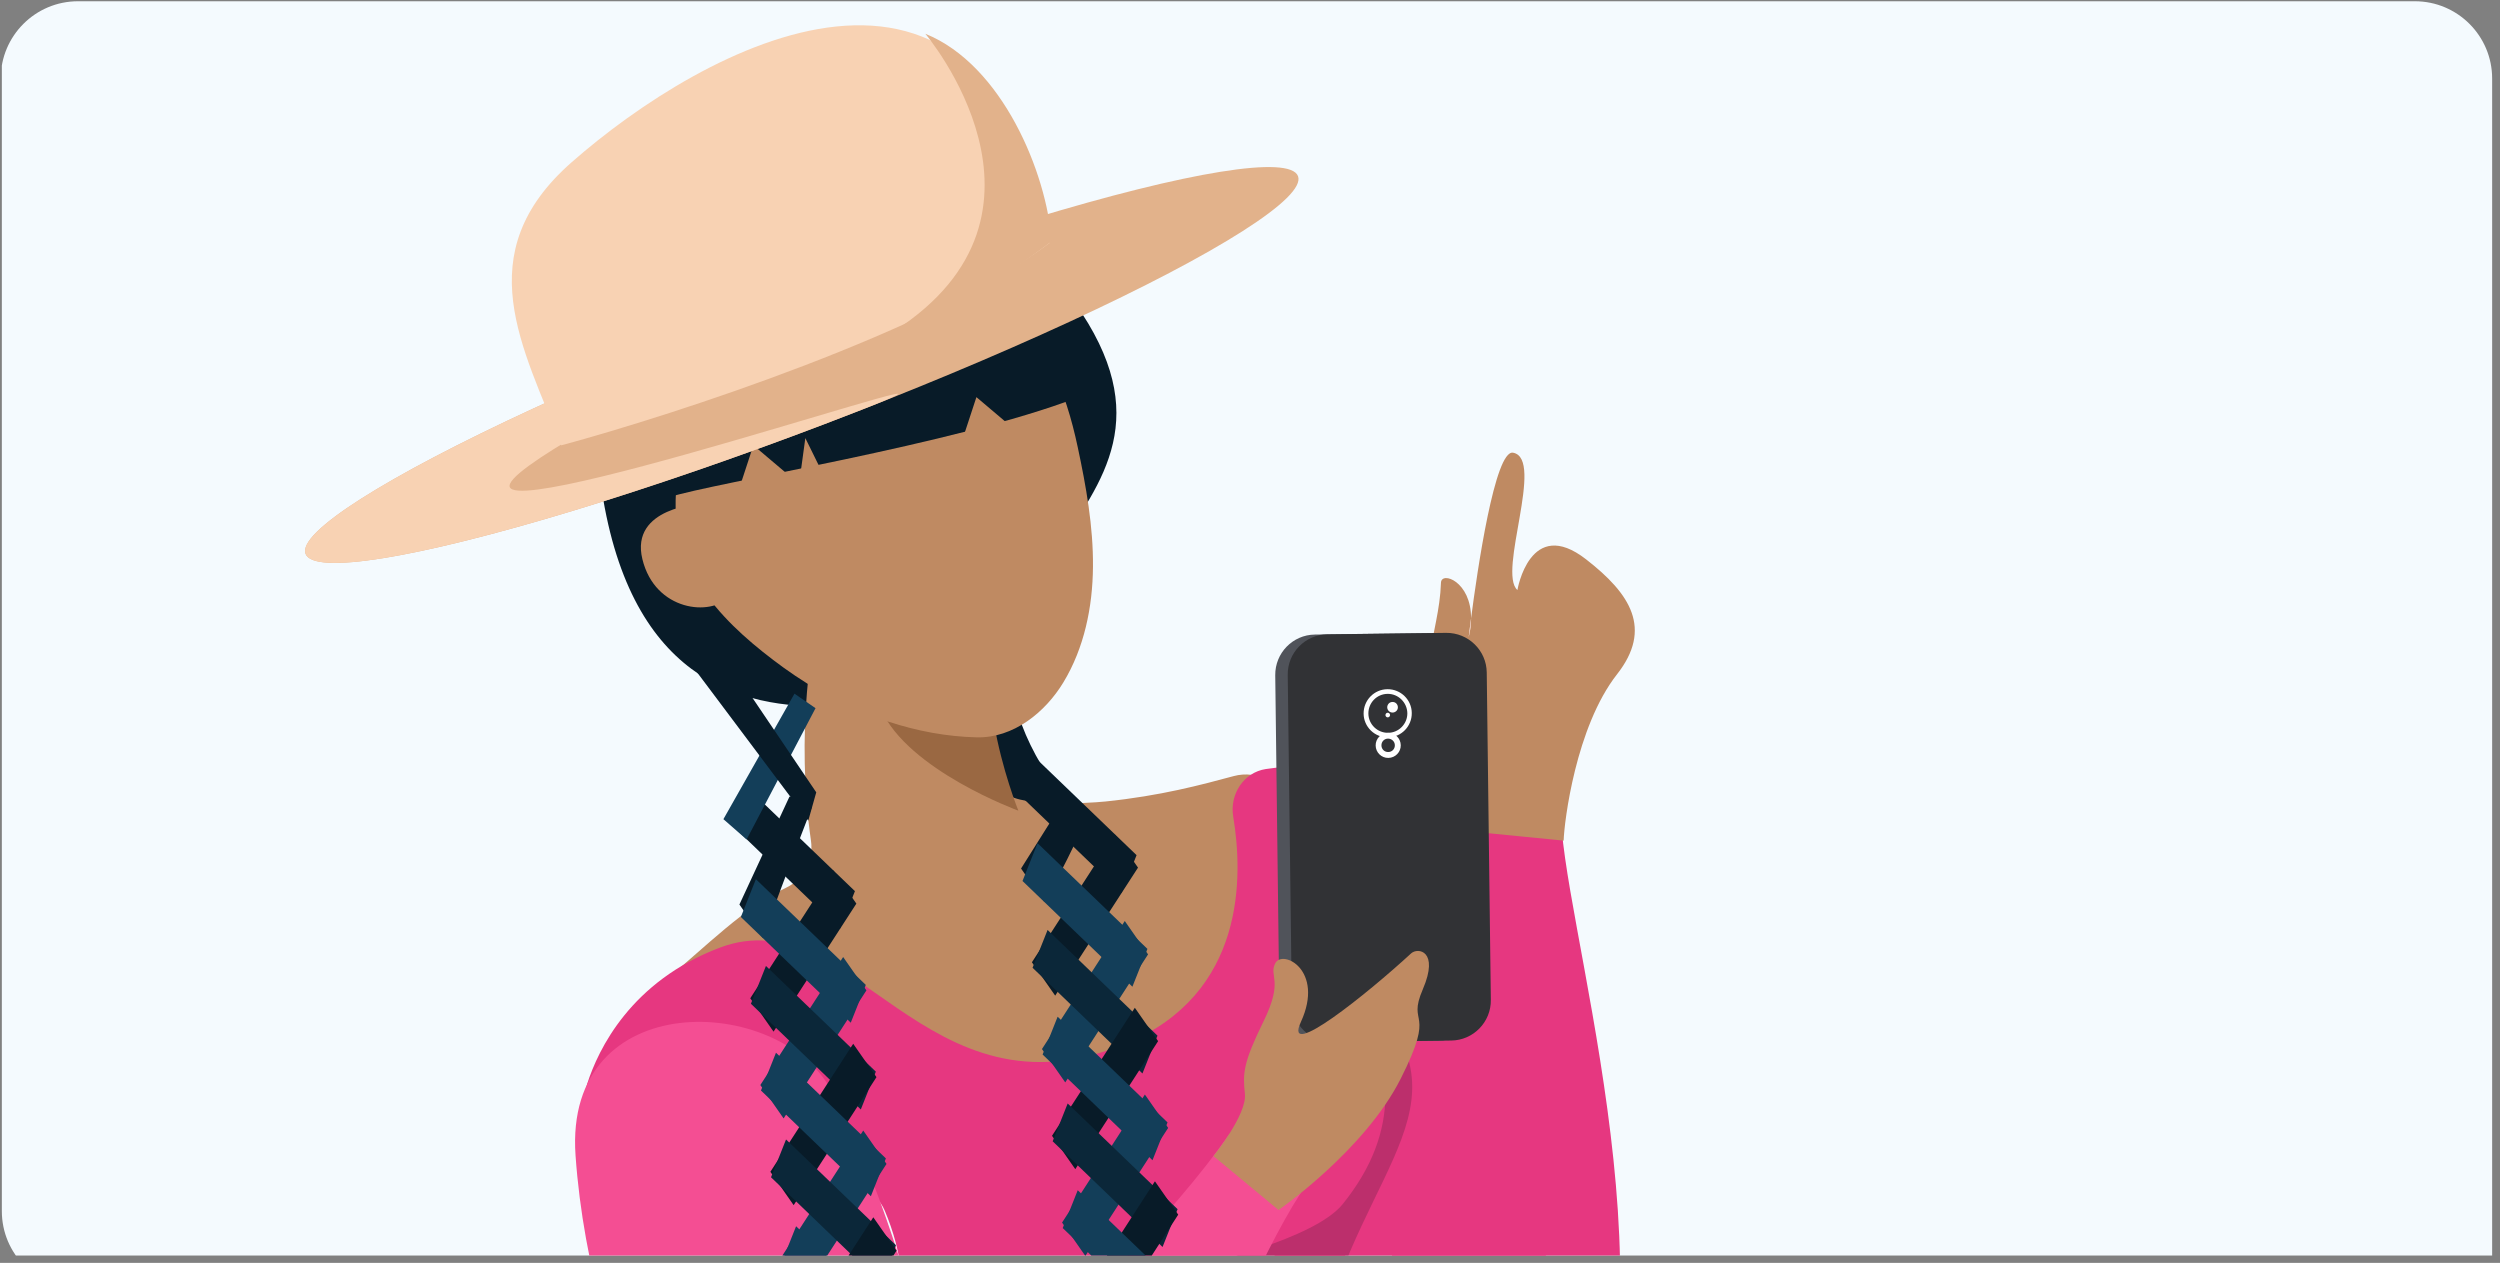 <svg width="291" height="147" viewBox="0 0 291 147" fill="none" xmlns="http://www.w3.org/2000/svg">
<rect x="0" y="0" width="291" height="147" fill="#808080" stroke="none"/>
<g clip-path="url(#clip0)">
<path d="M294.214 -144.2H9.214C4.244 -144.2 0.214 -140.171 0.214 -135.2V140.975C0.214 145.946 4.244 149.975 9.214 149.975H294.214V-144.2Z" fill="#F4FAFE"/>
<path d="M120.781 29.958C147.949 59.563 104.339 63.096 122.05 90.404C124.126 96.034 97.579 97.503 95.956 82.203C84.784 82.399 72.133 77.888 69.626 53.814C67.166 30.204 106.803 14.726 120.781 29.958Z" fill="#081B28"/>
<path d="M163.259 94.966C158.037 86.808 132.756 94.582 133.061 100.81C133.418 108.227 153.343 160.07 159.597 173.636C166.869 189.396 189.373 179.374 184.811 164.222C177.817 140.819 172.568 109.47 163.259 94.966Z" fill="#E63780"/>
<path d="M143.598 90.338C139.87 91.343 135.111 92.632 128.672 93.294C126.451 93.518 117.736 94.013 116.824 91.977C115.264 88.5 113.519 81.942 115.476 71.827C117.234 62.757 110.742 62.466 106.617 63.14C104.673 63.458 96.634 66.433 96.052 68.323C94.347 73.943 92.638 85.675 94.396 97.852C94.727 100.126 93.563 102.361 91.487 103.339C86.529 105.679 82.487 109.919 76.841 114.626C74.21 116.821 74.382 120.894 77.172 122.877C83.664 127.491 95.643 134.922 104.594 134.248C131.937 132.172 142.488 122.639 149.086 117.76C152.418 115.301 154.533 95.442 147.644 90.92C146.454 90.126 144.96 89.968 143.598 90.338Z" fill="#BF8A62"/>
<path d="M102.002 67.899C102.002 67.899 123.129 63.357 118.538 67.899C110.873 75.482 118.538 94.362 118.538 94.362C118.538 94.362 105.665 89.663 102.546 82.554C100.246 77.309 102.002 67.899 102.002 67.899Z" fill="#9A6842"/>
<path d="M156.873 114.177C149.244 108.134 154.388 103.057 157.257 95.865C158.473 92.81 156.45 89.425 153.29 89.254C150.937 89.121 148.927 89.267 147.327 89.518C144.788 89.915 143.109 92.427 143.546 95.058C144.709 101.999 145 115.671 131.077 121.462C107.635 131.207 99.239 104.472 83.796 110.303C73.417 114.217 69.635 122.163 68.353 126.143C67.877 127.637 68.128 129.29 69.053 130.532C76.537 140.713 91.451 139.325 97.996 138.135C100.059 137.752 102.108 138.889 102.968 140.885C111.522 160.877 91.663 177.325 85.845 182.918C81.733 186.871 79.869 199.114 79.089 206.783C78.772 209.89 81.363 212.482 84.325 211.993C96.608 209.956 114.325 210.789 126.992 214.306C137.781 217.308 151.558 215.972 158.367 214.994C160.84 214.637 162.585 212.297 162.294 209.705C160.39 192.821 149.257 174.575 153.475 155.826C158.063 135.358 172.74 126.724 156.873 114.177Z" fill="#E63780"/>
<path d="M157.653 114.508C162.215 123.485 163.193 131.59 156.292 140.158C152.973 144.283 139.91 147.192 139.91 147.192C139.91 147.192 135.745 150.987 122.232 154.411C122.523 154.821 150.183 154.808 150.183 173.12C150.183 205.897 137.794 213.936 125.749 214.28C125.775 214.307 132.294 217.374 132.32 217.4C146.388 225.228 163.22 214.307 163.22 214.307C163.22 196.153 148.94 176.294 153.753 155.826C158.513 135.53 172.687 127.928 157.653 114.508Z" fill="#922859" fill-opacity="0.5"/>
<path d="M171.854 93.035C170.188 112.352 159.147 158.47 158.169 163.31C156.12 173.517 183.991 173.94 183.991 173.94C195.693 149.189 181.347 105.794 181.704 94.146C181.902 87.337 172.065 90.563 171.854 93.035Z" fill="#E63780"/>
<path d="M184.626 65.111C178.081 60.007 176.627 68.68 176.627 68.68C174.287 66.657 179.84 53.383 176.124 52.695C174.009 52.298 171.946 66.472 171.232 71.986C171.232 72.647 171.153 73.361 170.955 74.154C170.955 74.154 171.06 73.308 171.232 71.986C171.259 67.662 167.768 66.446 167.728 67.834C167.53 74.154 164.225 78.623 168.892 82.973C172.475 86.319 171.523 96.817 171.523 96.817L182.008 97.848C182.074 95.64 183.423 84.626 188.209 78.504C192.401 73.176 189.783 69.117 184.626 65.111Z" fill="#BF8A62"/>
<path d="M171.232 71.986C171.06 73.308 170.955 74.154 170.955 74.154C171.153 73.361 171.232 72.647 171.232 71.986Z" fill="#F1C4B5"/>
<path d="M96.753 126.91C90.751 115.671 65.605 114.743 66.993 134.496C68.831 160.689 82.712 183.856 90.605 199.63C96.661 211.741 117.565 205.223 115.304 193.112C111.324 171.838 106.445 145.037 96.753 126.91Z" fill="#F44E93"/>
<path d="M142.977 132.185C130.271 150.352 96.978 178.145 93.421 181.569C85.924 188.788 107.939 204.734 107.939 204.734C131.646 191.036 141.232 154.623 151.413 138.849C151.426 138.849 144.379 130.175 142.977 132.185Z" fill="#F44E93"/>
<path d="M166.869 73.691L153.052 73.863C150.474 73.89 148.411 76.018 148.438 78.597L148.914 116.702C148.94 119.28 151.069 121.343 153.647 121.317L167.464 121.145C170.042 121.118 172.105 119.003 172.079 116.411L171.603 78.293C171.576 75.727 169.447 73.652 166.869 73.691Z" fill="#50535A"/>
<path d="M168.324 73.665L154.507 73.837C151.928 73.863 149.852 75.979 149.892 78.57L150.368 116.676C150.395 119.254 152.523 121.33 155.102 121.29L168.919 121.119C171.497 121.092 173.573 118.963 173.533 116.385L173.057 78.279C173.031 75.701 170.902 73.639 168.324 73.665Z" fill="#313235"/>
<path d="M161.501 80.223C159.954 80.236 158.711 81.506 158.724 83.066C158.738 84.613 160.02 85.856 161.567 85.829C163.114 85.816 164.357 84.533 164.33 82.986C164.317 81.453 163.048 80.21 161.501 80.223Z" fill="white"/>
<path d="M161.514 80.765C160.258 80.778 159.266 81.81 159.28 83.066C159.293 84.308 160.324 85.313 161.58 85.3C162.823 85.287 163.828 84.256 163.815 83.013C163.788 81.757 162.757 80.752 161.514 80.765Z" fill="#313235"/>
<path d="M161.567 85.3C160.761 85.314 160.113 85.975 160.126 86.781C160.139 87.588 160.8 88.236 161.607 88.222C162.413 88.209 163.061 87.548 163.048 86.742C163.035 85.935 162.374 85.287 161.567 85.3Z" fill="white"/>
<path d="M161.567 85.975C161.131 85.975 160.787 86.332 160.8 86.768C160.8 87.204 161.157 87.548 161.593 87.535C162.03 87.535 162.374 87.178 162.36 86.742C162.36 86.319 162.003 85.975 161.567 85.975Z" fill="#313235"/>
<path d="M161.541 82.047C161.382 82.352 161.514 82.735 161.818 82.88C162.122 83.026 162.493 82.907 162.651 82.603C162.797 82.299 162.678 81.928 162.374 81.77C162.056 81.624 161.686 81.743 161.541 82.047Z" fill="white"/>
<path d="M161.342 83.423C161.448 83.529 161.62 83.529 161.726 83.423C161.832 83.317 161.832 83.145 161.726 83.039C161.62 82.934 161.448 82.934 161.342 83.039C161.25 83.145 161.237 83.317 161.342 83.423Z" fill="white"/>
<path d="M164.251 110.977C159.187 115.645 149.284 123.604 151.426 118.95C154.189 112.921 149.284 110.462 148.438 112.128C147.658 113.661 149.456 114.045 147.089 118.858C144.709 123.71 144.643 124.9 144.907 127.333C145.159 129.752 141.245 134.565 141.245 134.565L148.821 140.846C148.821 140.846 158.804 133.944 163.035 125.574C167.266 117.218 163.696 119.598 165.626 115.129C167.543 110.66 165.044 110.25 164.251 110.977Z" fill="#BF8A62"/>
<path d="M93.916 79.533C92.99 78.951 92.091 78.356 91.219 77.722C84.621 72.922 78.433 66.959 78.645 58.219C78.79 52.018 82.175 47.139 86.525 42.498C91.166 37.672 93.03 35.345 99.258 32.82C104.718 30.612 111.038 32 115.811 35.16C121.589 38.995 124.062 45.513 125.45 52.058C126.429 56.646 127.262 61.287 127.222 65.981C127.182 70.674 126.204 75.434 123.771 79.44C121.655 82.931 117.94 85.932 113.683 85.827C106.754 85.668 99.826 83.222 93.916 79.533Z" fill="#BF8A62"/>
<path d="M81.62 58.639C81.62 58.639 73.293 59.018 74.774 65.087C76.254 71.157 82.79 71.776 84.861 69.443C86.936 67.118 84.359 60.077 81.62 58.639Z" fill="#BF8A62"/>
<path fill-rule="evenodd" clip-rule="evenodd" d="M97.764 108.131L84.972 95.826L86.721 91.425L99.514 103.73L97.764 108.131Z" fill="#081B28"/>
<path fill-rule="evenodd" clip-rule="evenodd" d="M88.777 109.172C88.777 109.172 92.516 99.009 94.425 94.157C94.891 92.974 91.895 92.724 91.895 92.724L86.068 105.287L88.777 109.172Z" fill="#081B28"/>
<path fill-rule="evenodd" clip-rule="evenodd" d="M90.041 120.084L99.681 105.181L96.972 101.296L87.331 116.2L90.041 120.084Z" fill="#081B28"/>
<path fill-rule="evenodd" clip-rule="evenodd" d="M86.906 97.716L94.928 82.432L92.479 80.743L84.204 95.352L86.906 97.716Z" fill="#133E59"/>
<path fill-rule="evenodd" clip-rule="evenodd" d="M99.028 119.043L86.236 106.738L87.986 102.337L100.778 114.642L99.028 119.043Z" fill="#133E59"/>
<path fill-rule="evenodd" clip-rule="evenodd" d="M94.083 95.521L80.657 77.619L86.23 79.224L95.012 92.228L94.083 95.521Z" fill="#081B28"/>
<path fill-rule="evenodd" clip-rule="evenodd" d="M91.212 130.184L100.852 115.28L98.142 111.396L88.502 126.3L91.212 130.184Z" fill="#133E59"/>
<path fill-rule="evenodd" clip-rule="evenodd" d="M100.198 129.142L87.406 116.837L89.156 112.436L101.948 124.741L100.198 129.142Z" fill="#0B2739"/>
<path fill-rule="evenodd" clip-rule="evenodd" d="M92.382 140.283L102.022 125.379L99.312 121.495L89.672 136.398L92.382 140.283Z" fill="#081B28"/>
<path fill-rule="evenodd" clip-rule="evenodd" d="M101.368 139.241L88.576 126.936L90.325 122.535L103.118 134.84L101.368 139.241Z" fill="#133E59"/>
<path fill-rule="evenodd" clip-rule="evenodd" d="M93.551 150.382L103.191 135.478L100.481 131.594L90.841 146.498L93.551 150.382Z" fill="#133E59"/>
<path fill-rule="evenodd" clip-rule="evenodd" d="M102.538 149.34L89.746 137.035L91.495 132.634L104.288 144.938L102.538 149.34Z" fill="#0B2739"/>
<path fill-rule="evenodd" clip-rule="evenodd" d="M94.721 160.48L104.361 145.576L101.652 141.692L92.011 156.596L94.721 160.48Z" fill="#081B28"/>
<path fill-rule="evenodd" clip-rule="evenodd" d="M103.708 159.439L90.916 147.134L92.665 142.733L105.458 155.038L103.708 159.439Z" fill="#133E59"/>
<path fill-rule="evenodd" clip-rule="evenodd" d="M130.547 103.941L117.754 91.636L119.504 87.235L132.297 99.54L130.547 103.941Z" fill="#081B28"/>
<path fill-rule="evenodd" clip-rule="evenodd" d="M121.56 104.982C121.56 104.982 124.775 99.453 126.684 94.602C127.15 93.418 123.361 93.925 123.361 93.925L118.851 101.097L121.56 104.982Z" fill="#081B28"/>
<path fill-rule="evenodd" clip-rule="evenodd" d="M122.824 115.894L132.464 100.991L129.755 97.106L120.114 112.01L122.824 115.894Z" fill="#081B28"/>
<path fill-rule="evenodd" clip-rule="evenodd" d="M131.811 114.853L119.019 102.548L120.769 98.147L133.561 110.452L131.811 114.853Z" fill="#133E59"/>
<path fill-rule="evenodd" clip-rule="evenodd" d="M123.994 125.993L133.634 111.089L130.924 107.205L121.284 122.109L123.994 125.993Z" fill="#133E59"/>
<path fill-rule="evenodd" clip-rule="evenodd" d="M132.981 124.952L120.189 112.647L121.939 108.246L134.731 120.551L132.981 124.952Z" fill="#0B2739"/>
<path fill-rule="evenodd" clip-rule="evenodd" d="M125.164 136.092L134.804 121.189L132.095 117.304L122.454 132.208L125.164 136.092Z" fill="#081B28"/>
<path fill-rule="evenodd" clip-rule="evenodd" d="M134.151 135.051L121.359 122.746L123.108 118.345L135.901 130.65L134.151 135.051Z" fill="#133E59"/>
<path fill-rule="evenodd" clip-rule="evenodd" d="M126.334 146.191L135.974 131.287L133.264 127.403L123.624 142.307L126.334 146.191Z" fill="#133E59"/>
<path fill-rule="evenodd" clip-rule="evenodd" d="M135.321 145.15L122.529 132.845L124.278 128.444L137.071 140.749L135.321 145.15Z" fill="#0B2739"/>
<path fill-rule="evenodd" clip-rule="evenodd" d="M127.504 156.29L137.144 141.386L134.434 137.502L124.794 152.406L127.504 156.29Z" fill="#081B28"/>
<path fill-rule="evenodd" clip-rule="evenodd" d="M136.491 155.249L123.699 142.944L125.448 138.543L138.241 150.848L136.491 155.249Z" fill="#133E59"/>
<path d="M125.321 46.311C126.774 41.819 123.482 40.333 120.369 35.382C110.58 26.718 98.701 30.618 92.858 32.984C81.551 37.564 80.34 46.132 77.83 57.889C83.114 56.172 111.187 51.727 125.321 46.311Z" fill="#081B28"/>
<path d="M113.654 46.226L110.525 55.761L119.464 51.142L113.654 46.226Z" fill="#BF8A62"/>
<path d="M87.695 51.834L84.566 61.369L93.505 56.75L87.695 51.834Z" fill="#BF8A62"/>
<path d="M93.741 50.993L92.44 60.528L96.159 55.91L93.741 50.993Z" fill="#BF8A62"/>
<ellipse cx="93.329" cy="42.484" rx="61.801" ry="7.374" transform="rotate(-20.837 93.329 42.484)" fill="#E2B28B"/>
<path d="M59.337 56.696C60.786 60.502 127.851 37.234 95.952 49.375C64.052 61.516 37.019 68.273 35.57 64.467C34.121 60.661 58.807 47.733 90.706 35.593C122.605 23.452 57.889 52.89 59.337 56.696Z" fill="#F8D2B3"/>
<path d="M66.544 18.881C54.385 29.561 60.927 40.459 65.333 51.838C78.656 48.228 108.678 38.463 122.176 28.28C114.98 -13.032 81.743 5.531 66.544 18.881Z" fill="#F8D2B3"/>
<path d="M122.415 28.089C120.304 29.681 109.492 37.727 104.108 38.525C125.413 24.808 107.707 3.929 107.707 3.929C116.673 7.545 121.842 20.139 122.415 28.089Z" fill="#E2B28B"/>
</g>
<defs>
<clipPath id="clip0">
<path d="M0.086 9.146C0.086 4.175 4.116 0.146 9.086 0.146H281.086C286.057 0.146 290.086 4.175 290.086 9.146V146.146H0.086V9.146Z" fill="white"/>
</clipPath>
</defs>
</svg>
